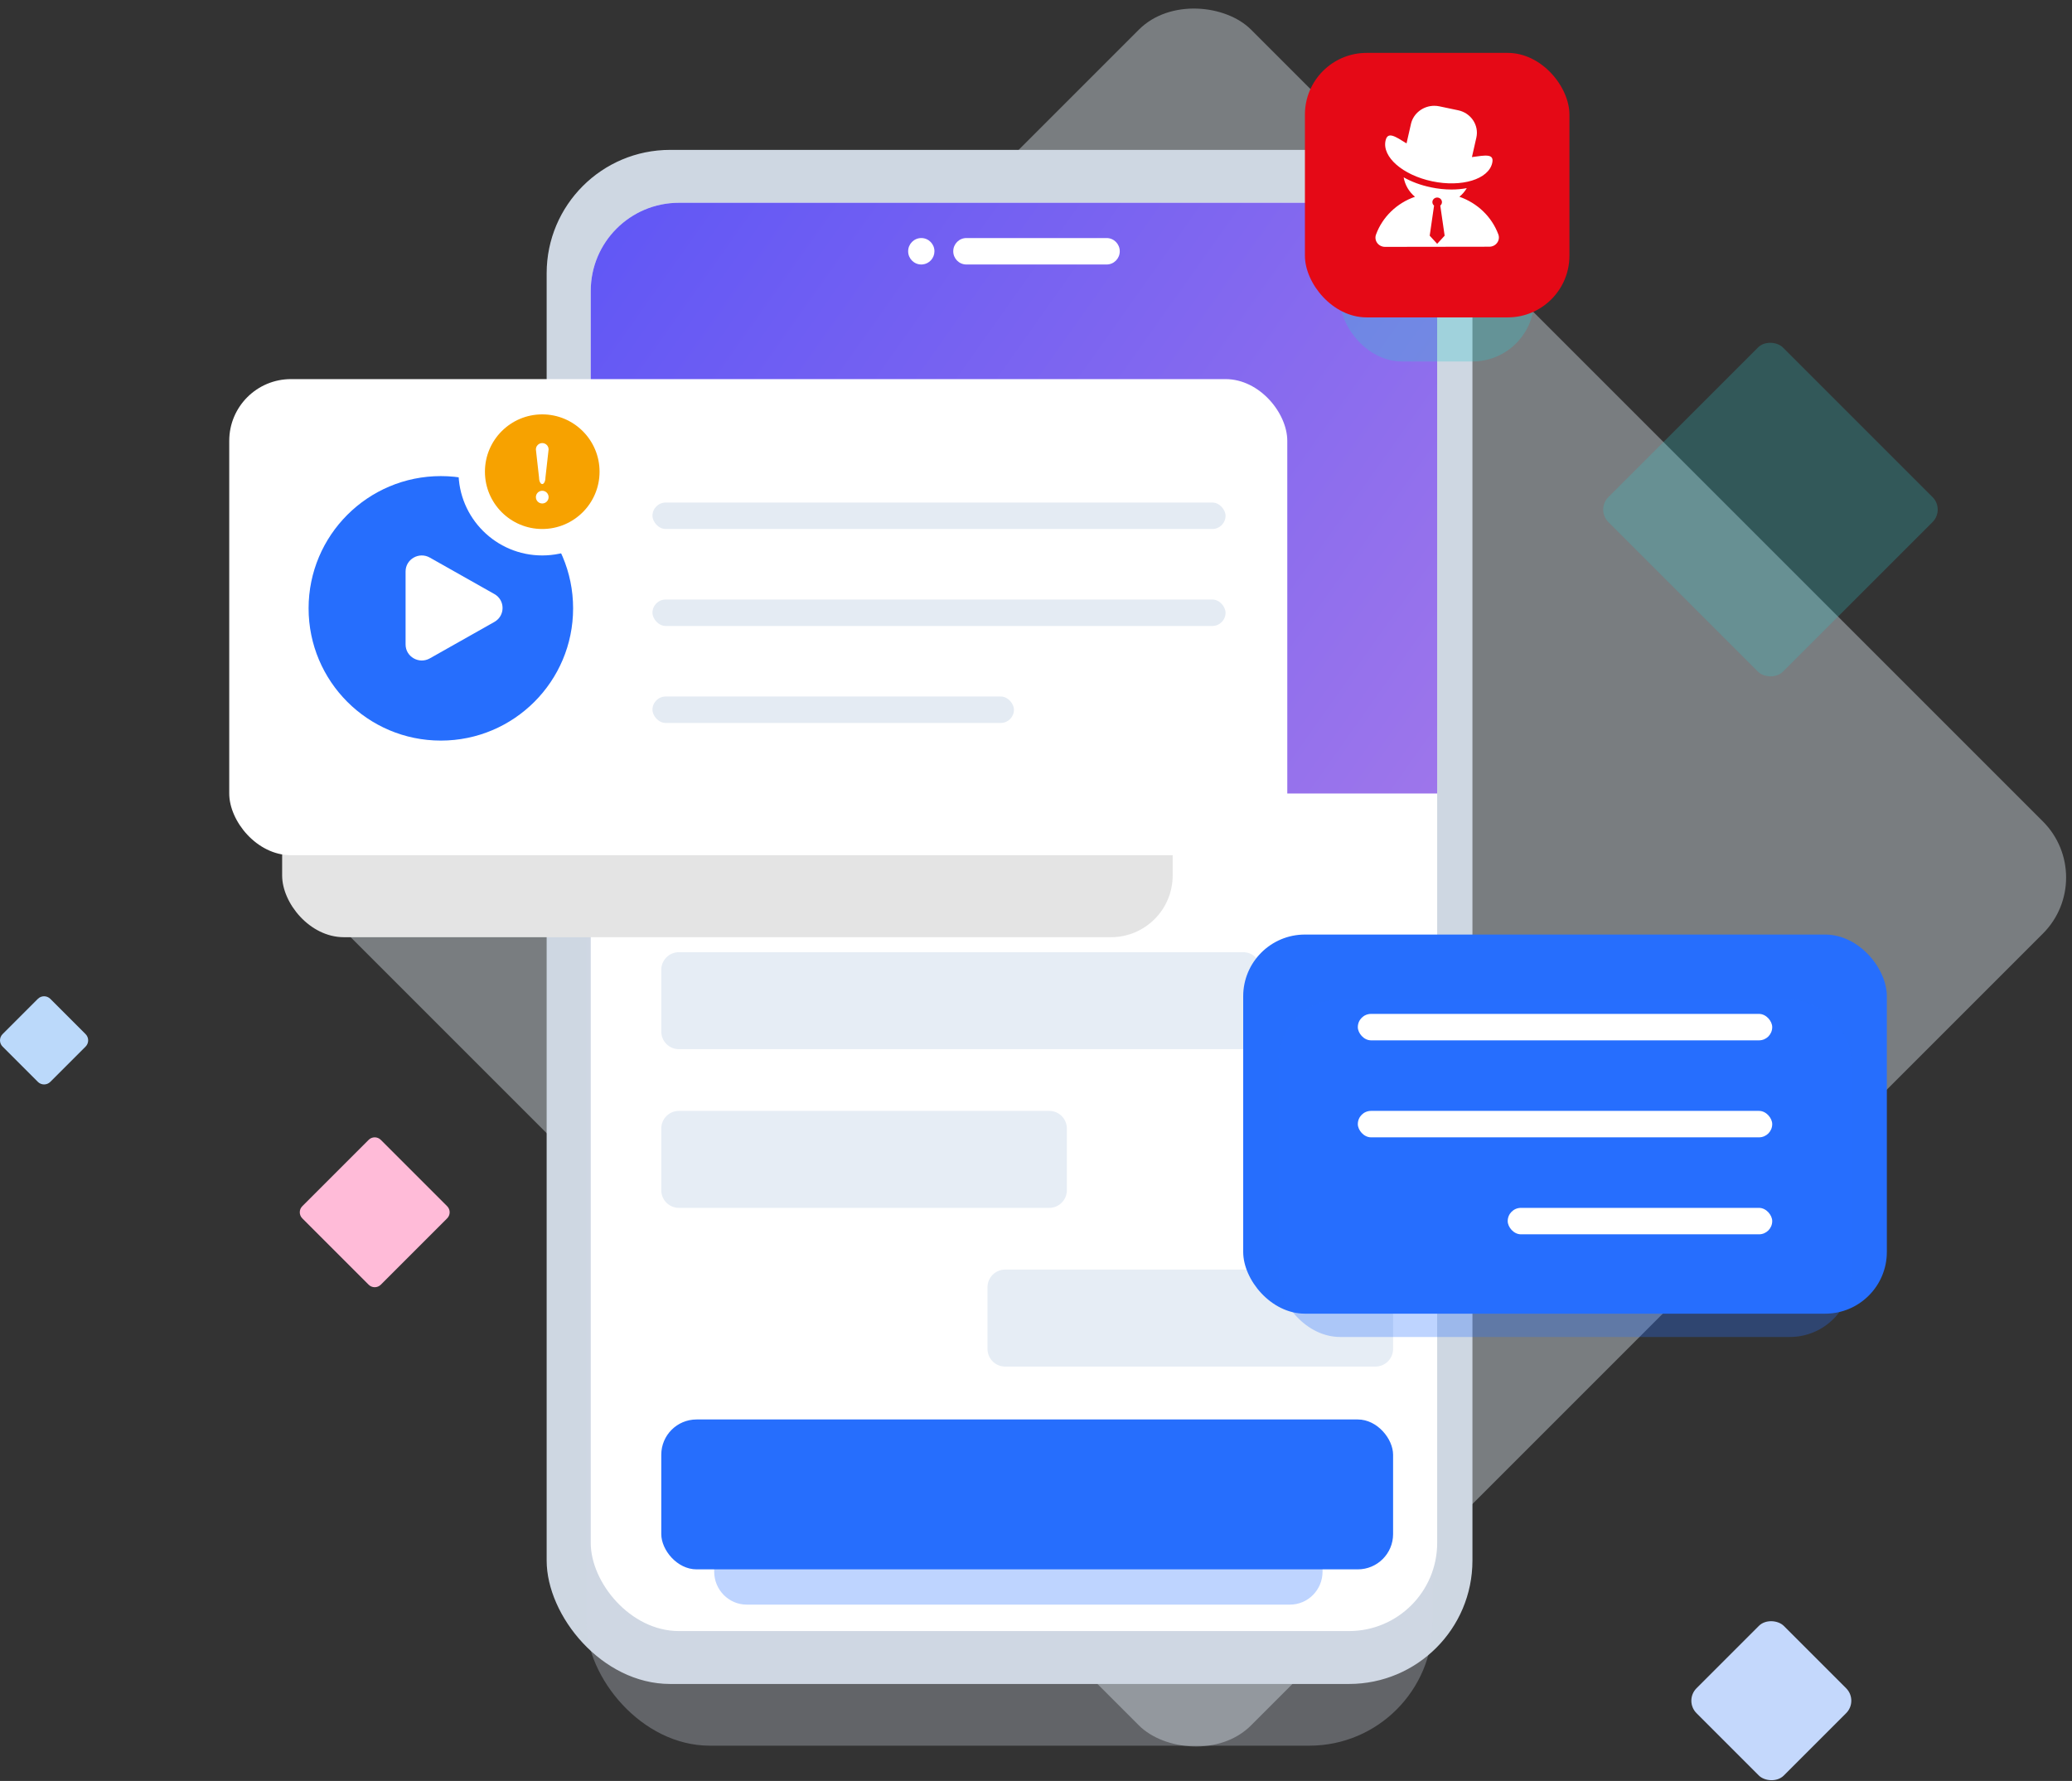 <?xml version="1.0" encoding="UTF-8"?>
<svg width="235px" height="202px" viewBox="0 0 235 202" version="1.1" xmlns="http://www.w3.org/2000/svg" xmlns:xlink="http://www.w3.org/1999/xlink">
    <rect x="0" y="0" width="235" height="202" fill="#333333" stroke="none"/>
    <defs>
        <linearGradient x1="-53.673%" y1="-0.194%" x2="129.848%" y2="90.164%" id="linearGradient-1">
            <stop stop-color="#494BF9" offset="0%"></stop>
            <stop stop-color="#A87BE9" offset="100%"></stop>
        </linearGradient>
    </defs>
    <g id="页面-1" stroke="none" stroke-width="1" fill="none" fill-rule="evenodd">
        <g id="挂机" transform="translate(0, -3)">
            <g id="img_24hourillustration">
                <g id="编组-30">
                    <rect id="矩形" fill="#E2ECF4" fill-rule="nonzero" opacity="0.4" transform="translate(135.53, 102.53) rotate(-45) translate(-135.53, -102.53) " x="63.03" y="30.03" width="145" height="145" rx="9"></rect>
                    <rect id="矩形" fill="#CED7E2" fill-rule="nonzero" x="62" y="20" width="105" height="174" rx="14"></rect>
                    <rect id="矩形备份-25" fill="#CED7E2" fill-rule="nonzero" opacity="0.3" x="66.5" y="41" width="96" height="160" rx="14"></rect>
                    <rect id="矩形" fill="#FFFFFF" fill-rule="nonzero" x="67" y="26" width="96" height="162" rx="10"></rect>
                    <path d="M77,26 L153,26 C158.523,26 163,30.477 163,36 L163,93 L163,93 L67,93 L67,36 C67,30.477 71.477,26 77,26 Z" id="矩形" fill="url(#linearGradient-1)" fill-rule="nonzero"></path>
                    <path d="M141,122 L77,122 C75.896,122 75,121.104 75,120 L75,113 C75,111.896 75.896,111 77,111 L141,111 C142.105,111 143,111.896 143,113 L143,120 C143,121.104 142.105,122 141,122" id="Fill-19" fill="#E6EDF5" fill-rule="nonzero"></path>
                    <path d="M119,140 L77,140 C75.896,140 75,139.104 75,138 L75,131 C75,129.896 75.896,129 77,129 L119,129 C120.105,129 121,129.896 121,131 L121,138 C121,139.104 120.105,140 119,140" id="Fill-21" fill="#E6EDF5" fill-rule="nonzero"></path>
                    <rect id="矩形备份-34" fill="#E4E4E4" fill-rule="nonzero" x="32" y="60.7" width="101" height="48.6" rx="7"></rect>
                    <rect id="矩形" fill="#FFFFFF" fill-rule="nonzero" x="26" y="46" width="120" height="54" rx="7"></rect>
                    <path d="M156,158 L114,158 C112.896,158 112,157.104 112,156 L112,149 C112,147.896 112.896,147 114,147 L156,147 C157.104,147 158,147.896 158,149 L158,156 C158,157.104 157.104,158 156,158" id="Fill-23" fill="#E6EDF5" fill-rule="nonzero"></path>
                    <path d="M9.706,121.708 L5.708,125.706 C5.316,126.098 4.683,126.098 4.292,125.706 L0.294,121.708 C-0.098,121.317 -0.098,120.684 0.294,120.292 L4.292,116.294 C4.683,115.902 5.316,115.902 5.708,116.294 L9.706,120.292 C10.098,120.684 10.098,121.317 9.706,121.708" id="Fill-41" fill="#BBD9FA" fill-rule="nonzero"></path>
                    <path d="M50.715,141.188 L43.188,148.715 C42.808,149.095 42.192,149.095 41.812,148.715 L34.285,141.188 C33.905,140.808 33.905,140.192 34.285,139.812 L41.812,132.285 C42.192,131.905 42.808,131.905 43.188,132.285 L50.715,139.812 C51.095,140.192 51.095,140.808 50.715,141.188" id="Fill-43" fill="#FFBBD8" fill-rule="nonzero"></path>
                    <path d="M146.307,185 L84.693,185 C82.653,185 81,183.324 81,181.255 L81,174.745 C81,172.676 82.653,171 84.693,171 L146.307,171 C148.347,171 150,172.676 150,174.745 L150,181.255 C150,183.324 148.347,185 146.307,185" id="Fill-45" fill-opacity="0.3" fill="#266EFD" fill-rule="nonzero"></path>
                    <rect id="矩形" fill="#266EFD" fill-rule="nonzero" x="75" y="164" width="83" height="17" rx="4"></rect>
                    <path d="M104.491,30 C105.315,30 105.982,30.672 105.982,31.5 C105.982,32.28 105.391,32.921 104.635,32.993 L104.491,33 C103.668,33 103,32.329 103,31.5 C103,30.672 103.668,30 104.491,30 Z M125.509,30 C126.332,30 127,30.672 127,31.5 C127,32.329 126.332,33 125.509,33 L109.606,33 C108.782,33 108.115,32.329 108.115,31.5 C108.115,30.672 108.782,30 109.606,30 L125.509,30 Z" id="形状结合" fill="#FFFFFF" fill-rule="nonzero"></path>
                    <rect id="矩形" fill="#266EFD" fill-rule="nonzero" x="141" y="109" width="73" height="43" rx="7"></rect>
                    <rect id="矩形" fill="#266EFD" fill-rule="nonzero" opacity="0.3" x="145" y="116.356" width="65" height="38.288" rx="7"></rect>
                    <rect id="矩形" fill="#C4D8FC" fill-rule="nonzero" transform="translate(200.899, 195.899) rotate(-45) translate(-200.899, -195.899) " x="193.899" y="188.899" width="14" height="14" rx="2"></rect>
                    <rect id="矩形" fill="#33C8CD" fill-rule="nonzero" opacity="0.252" transform="translate(200.799, 60.799) rotate(-45) translate(-200.799, -60.799) " x="186.799" y="46.799" width="28" height="28" rx="2"></rect>
                    <rect id="矩形" fill="#E4EBF3" fill-rule="nonzero" x="74" y="60" width="65" height="3" rx="1.5"></rect>
                    <rect id="矩形备份-32" fill="#E4EBF3" fill-rule="nonzero" x="74" y="71" width="65" height="3" rx="1.5"></rect>
                    <rect id="矩形备份-33" fill="#E4EBF3" fill-rule="nonzero" x="74" y="82" width="41" height="3" rx="1.5"></rect>
                    <rect id="矩形" fill="#FFFFFF" fill-rule="nonzero" x="154" y="118" width="47" height="3" rx="1.5"></rect>
                    <rect id="矩形备份-32" fill="#FFFFFF" fill-rule="nonzero" x="154" y="129" width="47" height="3" rx="1.5"></rect>
                    <rect id="矩形备份-33" fill="#FFFFFF" fill-rule="nonzero" x="171" y="140" width="30" height="3" rx="1.5"></rect>
                    <circle id="椭圆形" fill="#266EFD" fill-rule="nonzero" cx="50" cy="72" r="15"></circle>
                    <g id="play" transform="translate(46, 66)" fill="#FFFFFF" fill-rule="nonzero">
                        <path d="M10.075,4.381 L2.75,0.244 C1.525,-0.452 0,0.426 0,1.819 L0,10.097 C0,11.493 1.525,12.366 2.75,11.675 L10.075,7.538 C11.308,6.84 11.308,5.078 10.075,4.379 L10.075,4.381 Z" id="路径"></path>
                    </g>
                    <rect id="矩形" fill="#33C7CD" fill-rule="nonzero" opacity="0.3" x="152" y="22" width="22" height="22" rx="7"></rect>
                    <rect id="矩形" fill="#E50916" fill-rule="nonzero" x="148" y="9" width="30" height="30" rx="7"></rect>
                    <g id="026-禁止" transform="translate(35, 58)"></g>
                    <g id="提示" transform="translate(52, 47)" fill-rule="nonzero">
                        <polygon id="路径" fill-opacity="0" fill="#FFFFFF" points="3 3 16 3 16 16 3 16"></polygon>
                        <circle id="椭圆形" fill="#FFFFFF" cx="9.5" cy="9.5" r="9.5"></circle>
                        <path d="M9.5,3 C5.91,3 3,5.91 3,9.5 C3,13.09 5.91,16 9.5,16 C13.09,16 16,13.09 16,9.5 C16,5.91 13.09,3 9.5,3 Z M9.5,13.106 C9.102,13.106 8.779,12.783 8.779,12.385 C8.779,11.987 9.102,11.664 9.5,11.664 C9.898,11.664 10.221,11.987 10.221,12.385 C10.221,12.783 9.898,13.106 9.5,13.106 L9.5,13.106 Z M9.861,10.182 C9.861,10.582 9.695,10.904 9.5,10.904 C9.305,10.904 9.139,10.582 9.139,10.182 L8.779,6.976 C8.779,6.578 9.102,6.255 9.5,6.255 C9.898,6.255 10.221,6.578 10.221,6.976 L9.861,10.182 Z" id="形状" fill="#F7A200"></path>
                    </g>
                </g>
                <g id="电影之夜-影人榜点击态" transform="translate(156, 15)" fill="#FFFFFF" fill-rule="nonzero">
                    <path d="M6.436,8.564 C9.776,9.267 12.825,8.337 13.242,6.488 C13.489,5.404 12.501,5.604 10.943,5.816 L11.444,3.607 C11.762,2.205 10.835,0.813 9.379,0.508 L7.248,0.06 C7.058,0.021 6.866,0 6.673,0 C5.409,0 4.299,0.861 4.029,2.049 L3.525,4.264 C2.229,3.459 1.386,2.879 1.146,3.946 C0.727,5.793 3.095,7.861 6.436,8.564 Z M13.938,14.59 C13.195,12.589 11.572,11.033 9.521,10.317 C9.856,10.041 10.139,9.708 10.358,9.34 C9.824,9.439 9.247,9.496 8.631,9.496 C7.862,9.496 7.071,9.412 6.28,9.246 C5.12,9.003 4.076,8.607 3.199,8.114 C3.348,8.971 3.8,9.754 4.482,10.319 C2.425,11.035 0.8,12.597 0.061,14.608 C-0.055,14.927 -0.004,15.282 0.2,15.559 C0.403,15.836 0.735,16 1.086,16 L1.088,16 L12.916,15.983 C13.268,15.983 13.601,15.817 13.802,15.538 C14.005,15.262 14.055,14.908 13.938,14.59 L13.938,14.59 Z M7,15.655 L6.153,14.731 L6.647,11.32 C6.533,11.224 6.457,11.085 6.457,10.927 C6.457,10.638 6.699,10.405 7,10.405 C7.3,10.405 7.542,10.638 7.542,10.927 C7.542,11.085 7.466,11.224 7.352,11.32 L7.847,14.731 L7,15.655 L7,15.655 Z" id="形状"></path>
                </g>
            </g>
        </g>
    </g>
</svg>